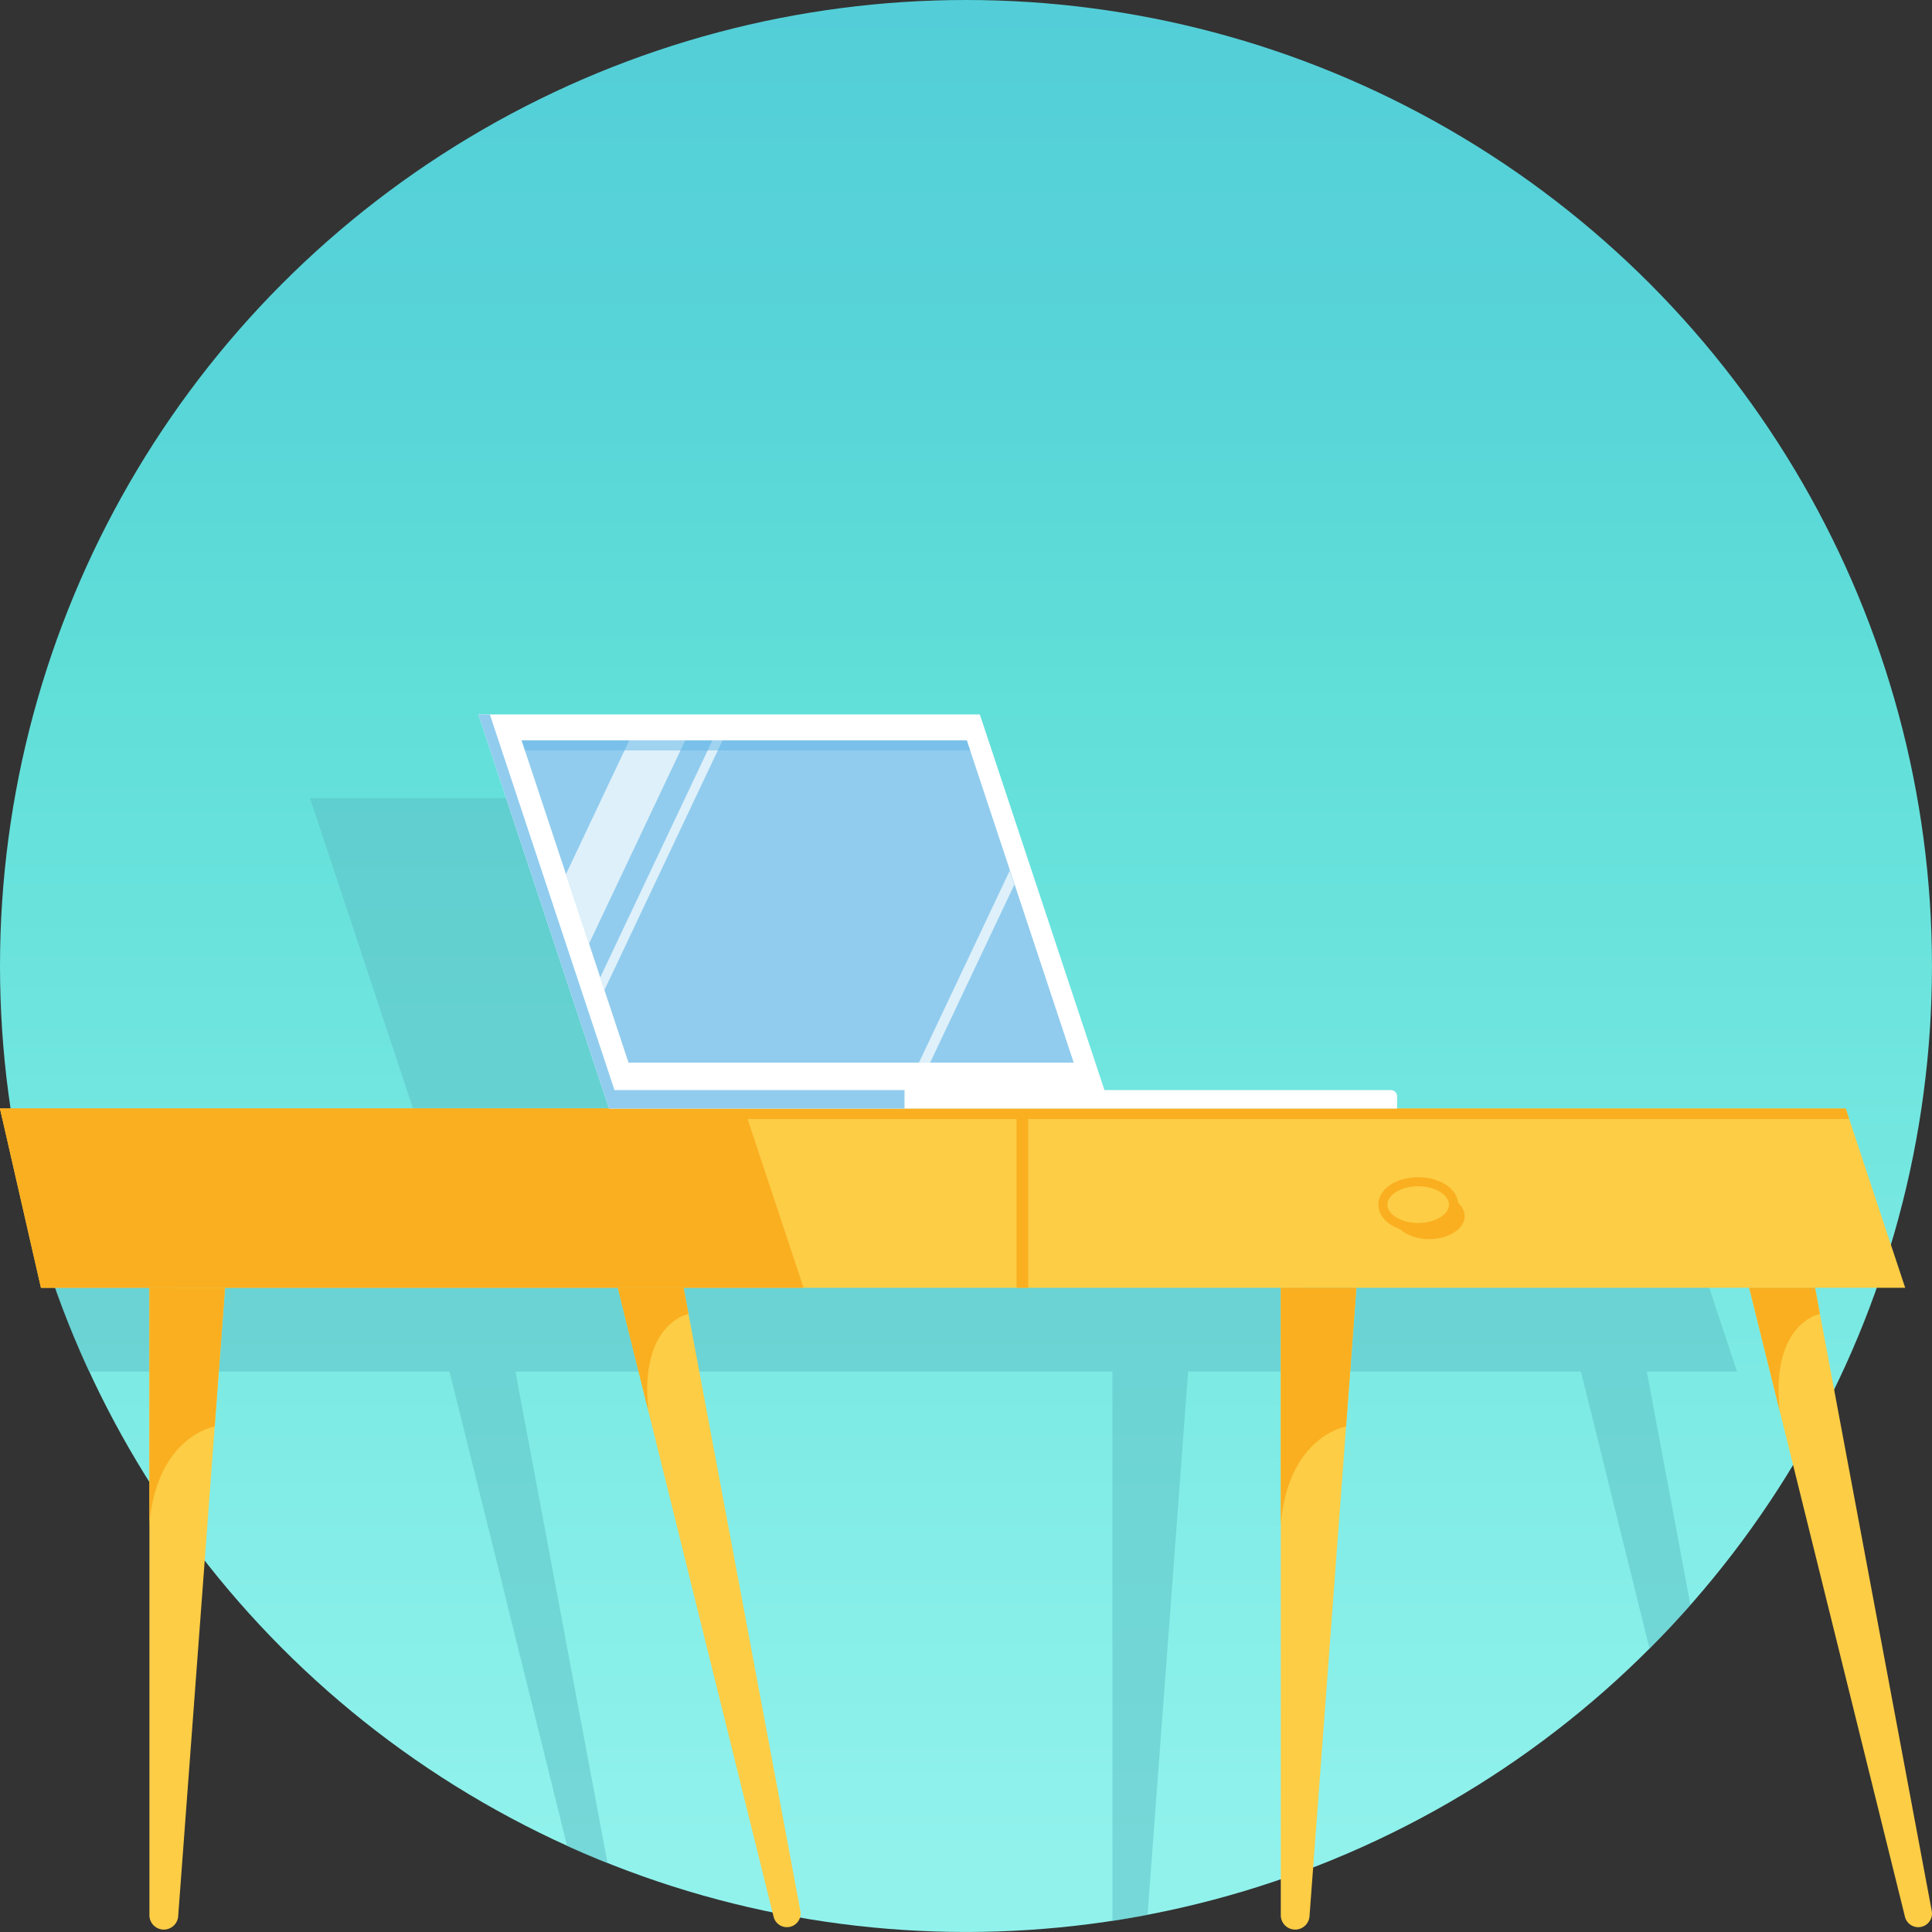 <svg xmlns="http://www.w3.org/2000/svg" xmlns:xlink="http://www.w3.org/1999/xlink" viewBox="0 0 752.55 752.55">
  <rect x="0" y="0" width="752.55" height="752.55" fill="#333333" stroke="none"/>
  <defs>
    <style>
      .cls-1 {
        isolation: isolate;
      }

      .cls-2 {
        fill: url(#Dégradé_sans_nom_17);
      }

      .cls-3 {
        fill: #5cbfc5;
      }

      .cls-3, .cls-9 {
        mix-blend-mode: multiply;
        opacity: 0.5;
      }

      .cls-4 {
        fill: #fccd45;
      }

      .cls-5 {
        fill: #faaf20;
      }

      .cls-6, .cls-8 {
        fill: #fff;
      }

      .cls-7 {
        fill: #91ccee;
      }

      .cls-8 {
        opacity: 0.7;
      }

      .cls-9 {
        fill: #62b6e7;
      }
    </style>
    <linearGradient id="Dégradé_sans_nom_17" data-name="Dégradé sans nom 17" x1="376.27" y1="752.55" x2="376.27" gradientUnits="userSpaceOnUse">
      <stop offset="0.04" stop-color="#91f2ec"/>
      <stop offset="0.66" stop-color="#5fded8"/>
      <stop offset="0.8" stop-color="#58d5d8"/>
      <stop offset="1" stop-color="#53ced8"/>
    </linearGradient>
  </defs>
  <g class="cls-1">
    <g id="Calque_1" data-name="Calque 1">
      <g>
        <circle class="cls-2" cx="376.27" cy="376.27" r="376.27"/>
        <path class="cls-3" d="M658.45,625.19l-16-85.59-1-5.37h35.14l-23.16-69.81H478.62v-4.78a2.43,2.43,0,0,0-2.43-2.43H364.63L316.09,310.89H120.76l50.93,153.53H10.39a372.61,372.61,0,0,0,24.28,69.81H175.09L181.72,561,187,582.15h0l33.91,136.91q7.78,3.53,15.74,6.71l-34.86-186-1-5.52H433.32v91.84h0V748.25q6.87-1.05,13.67-2.34l15.8-211.68h153l5.79,23.35,6.08,24.57h0l14.87,60Q650.74,633.92,658.45,625.19Z"/>
        <g>
          <polygon class="cls-4" points="718.95 431.81 670.49 431.81 649.86 431.81 289.84 431.81 0 431.81 15.95 501.62 313 501.62 634.29 501.62 670.49 501.62 742.11 501.62 718.95 431.81"/>
          <polygon class="cls-5" points="718.95 431.81 289.84 431.81 0 431.81 15.95 501.62 0.93 435.87 289.84 435.87 395.97 435.87 395.97 501.62 400.51 501.62 400.51 435.87 720.29 435.87 718.95 431.81"/>
          <path class="cls-5" d="M565.72,467a6,6,0,0,1,.47,2.27c0,4.93-6.17,8.92-13.78,8.92a18.67,18.67,0,0,1-9-2.18c1.56,3.82,6.92,6.64,13.31,6.64,7.61,0,13.78-4,13.78-8.92C570.49,471,568.64,468.59,565.72,467Z"/>
          <path class="cls-5" d="M552.41,479.91c-8.71,0-15.53-4.69-15.53-10.68s6.82-10.67,15.53-10.67S568,463.25,568,469.23,561.12,479.91,552.41,479.91Zm0-17.84c-6.51,0-12,3.28-12,7.16s5.51,7.16,12,7.16,12-3.28,12-7.16S558.93,462.07,552.41,462.07Z"/>
          <path class="cls-4" d="M58.2,501.62V746a5.61,5.61,0,0,0,5.61,5.61h0a5.61,5.61,0,0,0,5.59-5.19L87.67,501.62Z"/>
          <path class="cls-4" d="M240.66,501.62l60.68,245a5.33,5.33,0,0,0,6.27,3.94h0a5.34,5.34,0,0,0,4.16-6.21L266.28,501.62Z"/>
          <polygon class="cls-5" points="313 501.62 15.95 501.62 0 431.81 289.84 431.81 313 501.62"/>
          <path class="cls-5" d="M58.2,501.62v91.84c3.1-34.24,25.43-37.81,25.43-37.81l4-54Z"/>
          <path class="cls-5" d="M266.28,501.62H240.66l11.87,47.92c-3.57-34.25,15.66-37.74,15.66-37.74h0Z"/>
          <path class="cls-4" d="M498.89,501.62V746a5.61,5.61,0,0,0,5.6,5.61h0a5.59,5.59,0,0,0,5.59-5.19l18.27-244.77Z"/>
          <path class="cls-4" d="M681.35,501.62l60.67,245a5.34,5.34,0,0,0,6.28,3.94h0a5.33,5.33,0,0,0,4.15-6.21L707,501.62Z"/>
          <path class="cls-5" d="M498.89,501.62v91.84c3.1-34.24,25.43-37.81,25.43-37.81l4-54Z"/>
          <path class="cls-5" d="M707,501.62H681.35l11.87,47.92c-3.57-34.25,15.66-37.74,15.66-37.74h0Z"/>
          <g>
            <path class="cls-6" d="M541.76,424.6H430.2L381.66,278.28H186.33l50.93,153.53H544.19V427A2.43,2.43,0,0,0,541.76,424.6Z"/>
            <polygon class="cls-7" points="239.35 424.6 190.81 278.28 186.33 278.28 191.08 292.61 237.26 431.81 352.33 431.81 352.33 424.6 239.35 424.6"/>
            <polygon class="cls-7" points="244.82 413.93 203.17 288.39 376.6 288.39 418.24 413.93 244.82 413.93"/>
            <polygon class="cls-8" points="220.46 340.5 229.44 367.59 266.91 288.39 245.11 288.39 220.46 340.5"/>
            <polygon class="cls-8" points="233.8 380.73 235.44 385.65 281.45 288.39 277.49 288.39 233.8 380.73"/>
            <polygon class="cls-8" points="357.93 413.93 362.3 413.93 395.13 344.55 393.32 339.12 357.93 413.93"/>
            <polygon class="cls-9" points="377.9 292.31 376.6 288.39 203.17 288.39 204.47 292.31 377.9 292.31"/>
          </g>
        </g>
      </g>
    </g>
  </g>
</svg>

